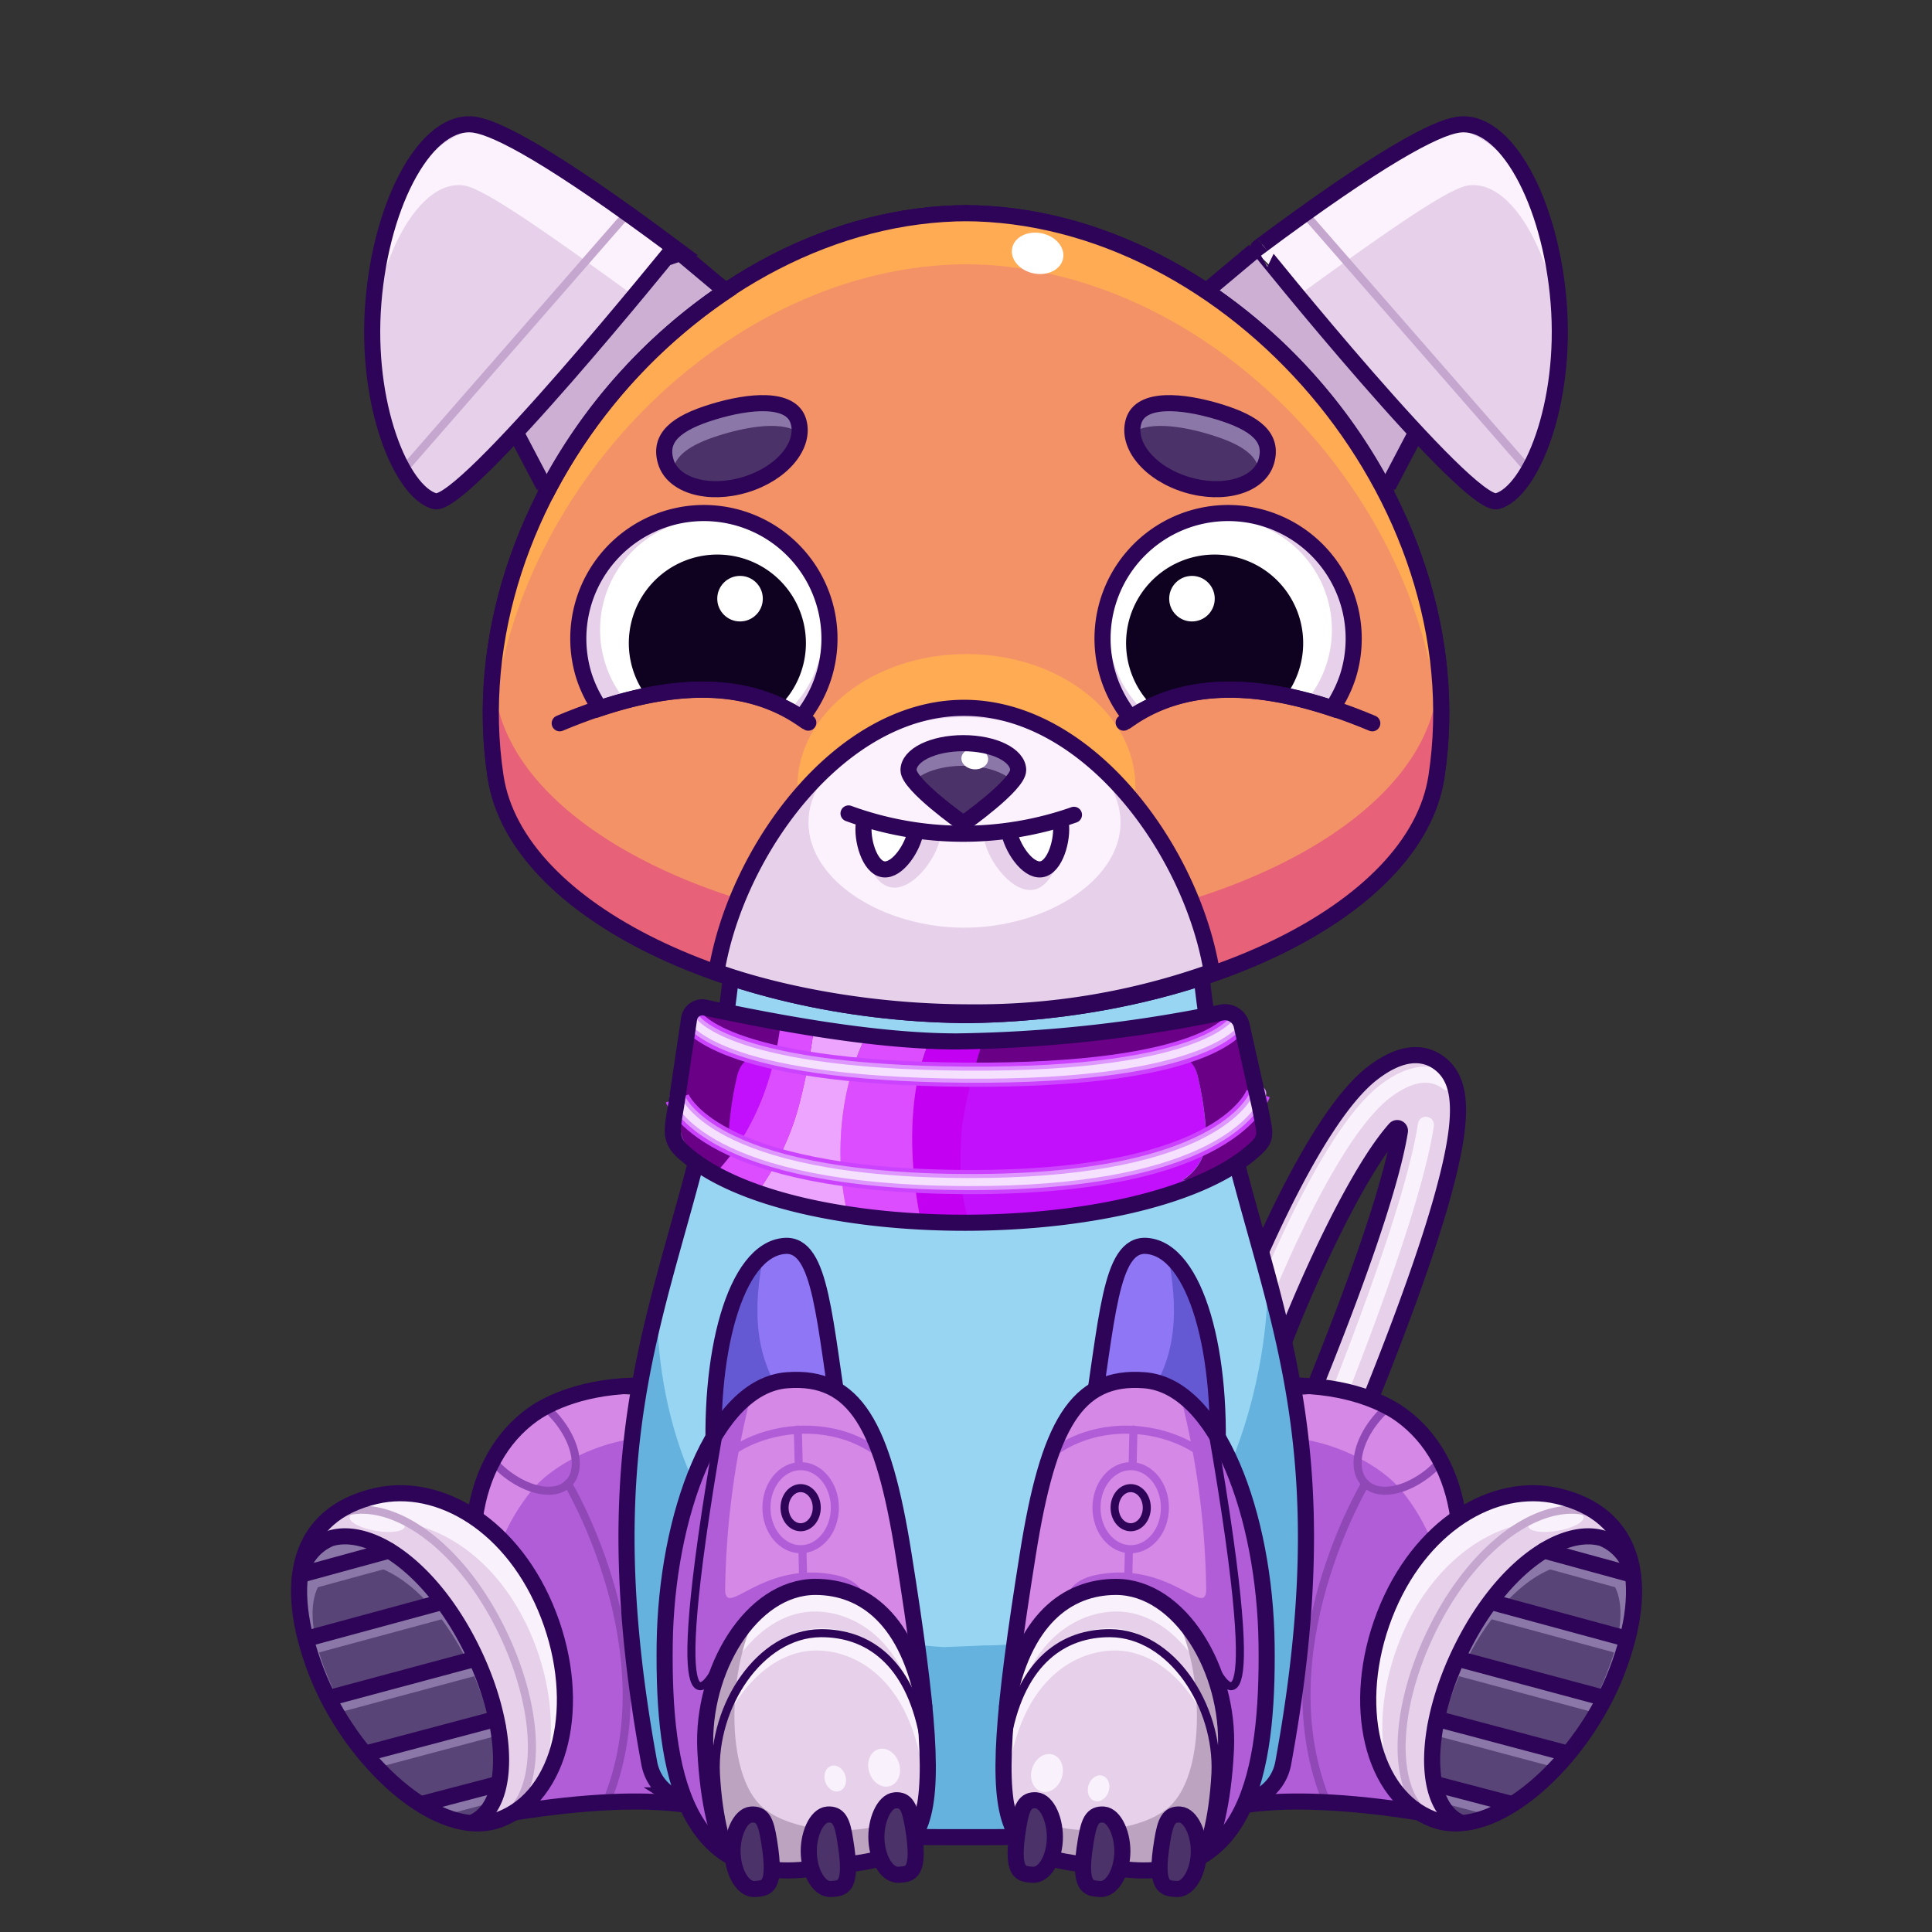 <svg xmlns="http://www.w3.org/2000/svg" viewBox="0 0 240 240">
  <rect x="0" y="0" width="240" height="240" fill="#333333" stroke="none"/>
  <svg id="tale" xmlns="http://www.w3.org/2000/svg" viewBox="0 0 240 240"><defs><style>.prefix_zD9pDdT72H_cls-1{fill:#e6d0ea;}.prefix_zD9pDdT72H_cls-2,.prefix_zD9pDdT72H_cls-3{fill:none;stroke-linecap:round;stroke-linejoin:round;stroke-width:2px;}.prefix_zD9pDdT72H_cls-2{stroke:#f9f2fc;}.prefix_zD9pDdT72H_cls-3{stroke:#2d0457;}</style></defs><g id="_04" data-name="04"><path class="prefix_zD9pDdT72H_cls-1" d="M160.35,191.86a3.56,3.56,0,0,1-1.38-.29,3.5,3.5,0,0,1-1.83-4.6c12.47-28.83,15.92-41.2,16.76-46.43a.34.34,0,0,0-.59-.29c-4.63,5.19-10.75,18.52-13.86,26.61a3.6,3.6,0,0,1-3.94,2.35,3.5,3.5,0,0,1-2.66-4.69c1-2.55,9.75-25.09,17.6-31.17,4.13-3.2,6.85-2.44,8.4-1.24,3,2.31,3,7.14.14,17.21-2.65,9.28-7.84,22.88-15.42,40.42A3.5,3.5,0,0,1,160.35,191.86Z"/><path class="prefix_zD9pDdT72H_cls-2" d="M155.47,164.88c.92-2.39,9.16-23.55,16.52-29.25,3.88-3,6.43-2.29,7.88-1.16"/><path class="prefix_zD9pDdT72H_cls-3" d="M160.35,191.86a3.56,3.56,0,0,1-1.38-.29,3.5,3.5,0,0,1-1.83-4.6c12.47-28.83,15.92-41.2,16.76-46.43a.34.34,0,0,0-.59-.29c-4.63,5.19-10.75,18.52-13.86,26.61a3.6,3.6,0,0,1-3.94,2.35,3.5,3.5,0,0,1-2.66-4.69c1-2.55,9.75-25.09,17.6-31.17,4.13-3.2,6.85-2.44,8.4-1.24,3,2.31,3,7.14.14,17.21-2.65,9.28-7.84,22.88-15.42,40.42A3.5,3.5,0,0,1,160.35,191.86Z"/><path class="prefix_zD9pDdT72H_cls-2" d="M161,186.38c12.07-29,15.36-41.41,16.13-46.65"/></g></svg>
<svg id="ears" xmlns="http://www.w3.org/2000/svg" viewBox="0 0 240 240"><defs><style>.prefix_7gxHR4dMSY_cls-1{fill:#ccafd3;}.prefix_7gxHR4dMSY_cls-2{fill:#e6d0ea;}.prefix_7gxHR4dMSY_cls-3{fill:#fcf2fd;}.prefix_7gxHR4dMSY_cls-4,.prefix_7gxHR4dMSY_cls-5{fill:none;}.prefix_7gxHR4dMSY_cls-4{stroke:#2d0457;stroke-miterlimit:10;stroke-width:2px;}.prefix_7gxHR4dMSY_cls-5{stroke:#c5a6ce;stroke-linecap:round;stroke-linejoin:round;}</style></defs><g id="_01" data-name="01"><path class="prefix_7gxHR4dMSY_cls-1" d="M90.07,36.26l-5.88-5.09L64,53.53l3.59,6.84C72.6,50.44,81.49,43.26,90.07,36.26Z"/><path class="prefix_7gxHR4dMSY_cls-2" d="M54,62.26c-4.15-1.15-8.64-12-7.62-24.68S53.11,14.57,59,15.5c2.82.44,9.66,4,24.75,15.26C83.72,30.76,57.57,63.24,54,62.26Z"/><path class="prefix_7gxHR4dMSY_cls-3" d="M57.67,23.05c2.41.38,9.59,5.35,21.12,13.72a52.63,52.63,0,0,1,5.4-5.6C69.86,20.45,63.58,16.49,60.9,16.06c-5.57-.88-13.62,7.34-14.59,19.38a43.17,43.17,0,0,0-.11,4.8C47.87,30,52.7,22.26,57.67,23.05Z"/><line class="prefix_7gxHR4dMSY_cls-4" x1="89.98" y1="36.02" x2="84.19" y2="31.17"/><line class="prefix_7gxHR4dMSY_cls-4" x1="67.57" y1="60.39" x2="63.97" y2="53.53"/><line class="prefix_7gxHR4dMSY_cls-5" x1="50.12" y1="58.38" x2="77.93" y2="26.52"/><path class="prefix_7gxHR4dMSY_cls-4" d="M54,62.26c-4.15-1.15-8.64-12-7.62-24.68S53.11,14.57,59,15.5c2.82.44,9.66,4,24.75,15.26C83.72,30.76,57.57,63.24,54,62.26Z"/><path class="prefix_7gxHR4dMSY_cls-4" d="M90.84,35.69a67.9,67.9,0,0,0-23.2,25.82"/><path class="prefix_7gxHR4dMSY_cls-1" d="M149.93,36.26l5.88-5.09L176,53.53l-3.59,6.84C167.4,50.44,158.51,43.26,149.93,36.26Z"/><path class="prefix_7gxHR4dMSY_cls-2" d="M186,62.26c4.15-1.15,8.64-12,7.62-24.68s-6.69-23-12.55-22.08c-2.82.44-9.66,4-24.75,15.26C156.28,30.76,182.43,63.24,186,62.26Z"/><path class="prefix_7gxHR4dMSY_cls-3" d="M182.33,23.05c-2.41.38-9.59,5.35-21.12,13.72a52.63,52.63,0,0,0-5.4-5.6c14.33-10.72,20.61-14.68,23.29-15.11,5.57-.88,13.62,7.34,14.59,19.38a43.17,43.17,0,0,1,.11,4.8C192.13,30,187.3,22.26,182.33,23.05Z"/><line class="prefix_7gxHR4dMSY_cls-4" x1="150.02" y1="36.02" x2="155.81" y2="31.17"/><line class="prefix_7gxHR4dMSY_cls-4" x1="172.43" y1="60.39" x2="176.03" y2="53.53"/><line class="prefix_7gxHR4dMSY_cls-5" x1="189.88" y1="58.38" x2="162.07" y2="26.52"/><path class="prefix_7gxHR4dMSY_cls-4" d="M186,62.26c4.15-1.15,8.64-12,7.62-24.68s-6.69-23-12.55-22.08c-2.82.44-9.66,4-24.75,15.26C156.28,30.76,182.43,63.24,186,62.26Z"/><path class="prefix_7gxHR4dMSY_cls-4" d="M149.16,35.69a67.9,67.9,0,0,1,23.2,25.82"/></g></svg>
<svg id="legs" xmlns="http://www.w3.org/2000/svg" viewBox="0 0 240 240"><defs><style>.prefix_2PEE6hVSwZ_cls-1{fill:#d588e5;}.prefix_2PEE6hVSwZ_cls-2{fill:#b15dd8;}.prefix_2PEE6hVSwZ_prefix_2PEE6hVSwZ_cls-11,.prefix_2PEE6hVSwZ_cls-3,.prefix_2PEE6hVSwZ_cls-4,.prefix_2PEE6hVSwZ_cls-5,.prefix_2PEE6hVSwZ_cls-9{fill:none;}.prefix_2PEE6hVSwZ_cls-3{stroke:#8f48b5;}.prefix_2PEE6hVSwZ_prefix_2PEE6hVSwZ_cls-11,.prefix_2PEE6hVSwZ_cls-3,.prefix_2PEE6hVSwZ_cls-4,.prefix_2PEE6hVSwZ_cls-9{stroke-linecap:round;stroke-linejoin:round;}.prefix_2PEE6hVSwZ_cls-4,.prefix_2PEE6hVSwZ_cls-5{stroke:#2d0457;}.prefix_2PEE6hVSwZ_cls-4,.prefix_2PEE6hVSwZ_cls-5,.prefix_2PEE6hVSwZ_cls-9{stroke-width:2px;}.prefix_2PEE6hVSwZ_cls-5{stroke-miterlimit:10;}.prefix_2PEE6hVSwZ_cls-6{fill:#e6d0ea;}.prefix_2PEE6hVSwZ_cls-7{fill:#8c78a8;}.prefix_2PEE6hVSwZ_cls-8{fill:#594477;}.prefix_2PEE6hVSwZ_cls-9{stroke:#8c78a8;}.prefix_2PEE6hVSwZ_prefix_2PEE6hVSwZ_cls-10{fill:#f9f2fc;}.prefix_2PEE6hVSwZ_prefix_2PEE6hVSwZ_cls-11{stroke:#c5a6ce;}</style></defs><g id="_03" data-name="03"><path class="prefix_2PEE6hVSwZ_cls-1" d="M148.21,220s9-1.53,30.11,2.18l3.77-21.69c1-13.07-4.27-24.39-13.74-27.36-1.48-.46-12.82.64-14.34.62"/><path class="prefix_2PEE6hVSwZ_cls-2" d="M174.21,185.28c6.52,8.25,5.56,16.11,4.56,24.5-.49,4,2.45,6,5.61,6l-5.24,9.52c-21.13-3.71-29.15-.54-29.15-.54l5.8-45.93C162.79,177.45,171,181.28,174.21,185.28Z"/><path class="prefix_2PEE6hVSwZ_cls-3" d="M172.49,175.19a1.45,1.45,0,0,0-.45-.07c-2.83,2.67-4.15,6.33-2.95,8.5,1.3,2.34,5,2,8.35-.65a12,12,0,0,0,1.27-1.19C177.28,178.57,175.17,176.2,172.49,175.19Z"/><path class="prefix_2PEE6hVSwZ_cls-3" d="M169.61,184.29s-12.61,21-4.71,39.79"/><path class="prefix_2PEE6hVSwZ_cls-4" d="M161.52,172.13c7.14.23,11.18,2.67,12.44,3.57,8.08,5.77,9.57,18.17,4.54,30.28"/><path class="prefix_2PEE6hVSwZ_cls-5" d="M151.08,225.15s6.53-3.31,27.65.41"/><path class="prefix_2PEE6hVSwZ_cls-6" d="M172,200.62c-4.28,11.09-1.6,22.45,6,25.38s18.57-7.26,22.85-18.35,2.29-19.55-7.36-21.81C185.57,184,176.29,189.53,172,200.62Z"/><path class="prefix_2PEE6hVSwZ_cls-7" d="M182.22,204.41c-4.73,9.61-5,19.18-.52,21.36s13.39-6.92,18.12-16.54,4.91-16.74-1-18.28C194,189.7,187,194.79,182.22,204.41Z"/><path class="prefix_2PEE6hVSwZ_cls-8" d="M182.05,206.47c-4.26,8.66-4.4,17.31-.32,19.32S194,219.62,198.21,211s4.37-15.11-1.05-16.54C192.71,193.25,186.31,197.81,182.05,206.47Z"/><line class="prefix_2PEE6hVSwZ_cls-9" x1="178.73" y1="222.81" x2="186.2" y2="224.78"/><line class="prefix_2PEE6hVSwZ_cls-9" x1="178.29" y1="214.55" x2="193.74" y2="218.66"/><line class="prefix_2PEE6hVSwZ_cls-9" x1="180.73" y1="207.05" x2="198.24" y2="211.75"/><line class="prefix_2PEE6hVSwZ_cls-9" x1="184.71" y1="199.96" x2="201.19" y2="204.42"/><line class="prefix_2PEE6hVSwZ_cls-9" x1="191.13" y1="193.53" x2="201.91" y2="196.48"/><ellipse class="prefix_2PEE6hVSwZ_prefix_2PEE6hVSwZ_cls-10" cx="193.29" cy="189.05" rx="3.47" ry="1.13" transform="translate(-29.28 35.54) rotate(-9.77)"/><path class="prefix_2PEE6hVSwZ_prefix_2PEE6hVSwZ_cls-10" d="M189.46,189.2l1.45-.91,5.77-1,.32-.13a15.49,15.49,0,0,0-3.52-1.27c-7.91-1.86-17.19,3.69-21.47,14.78-3.1,8-2.53,16.18.88,21.19-1.75-4.9-1.6-11.36.86-17.74,3.16-8.2,9.06-13.38,15.12-14.76C189.07,189.26,189.27,189.24,189.46,189.2Z"/><path class="prefix_2PEE6hVSwZ_prefix_2PEE6hVSwZ_cls-11" d="M202,193.44a7.43,7.43,0,0,0-4.57-5.59c-5.78-1.68-14,3.67-19.32,14.22s-5.34,21.29,0,24"/><path class="prefix_2PEE6hVSwZ_cls-4" d="M172,200.62c-4.28,11.09-1.6,22.45,6,25.38s18.57-7.26,22.85-18.35,2.29-19.55-7.36-21.81C185.57,184,176.29,189.53,172,200.62Z"/><path class="prefix_2PEE6hVSwZ_cls-4" d="M202.9,196.08a6.27,6.27,0,0,0-3.88-5c-5-1.4-12.34,3.66-17.26,13.38s-5.16,19.5-.55,21.83"/><line class="prefix_2PEE6hVSwZ_cls-4" x1="178.59" y1="221.69" x2="187.71" y2="224.08"/><line class="prefix_2PEE6hVSwZ_cls-4" x1="178.73" y1="213.58" x2="194.43" y2="217.75"/><line class="prefix_2PEE6hVSwZ_cls-4" x1="181.42" y1="206.14" x2="198.93" y2="210.84"/><line class="prefix_2PEE6hVSwZ_cls-4" x1="185.4" y1="199.05" x2="201.88" y2="203.52"/><line class="prefix_2PEE6hVSwZ_cls-4" x1="191.82" y1="192.62" x2="202.6" y2="195.57"/><path class="prefix_2PEE6hVSwZ_cls-1" d="M91.93,220s-9-1.53-30.1,2.18l-3.77-21.69c-1-13.07,4.27-24.39,13.74-27.36,1.48-.46,12.82.64,14.34.62"/><path class="prefix_2PEE6hVSwZ_cls-2" d="M65.94,185.28c-6.52,8.25-5.56,16.11-4.56,24.5.49,4-2.45,6-5.61,6L61,225.28c21.13-3.71,29.15-.54,29.15-.54l-5.8-45.93C77.36,177.45,69.11,181.28,65.94,185.28Z"/><path class="prefix_2PEE6hVSwZ_cls-3" d="M67.66,175.19a1.45,1.45,0,0,1,.45-.07c2.83,2.67,4.15,6.33,3,8.5-1.3,2.34-5,2-8.35-.65a12,12,0,0,1-1.27-1.19C62.87,178.57,65,176.2,67.66,175.19Z"/><path class="prefix_2PEE6hVSwZ_cls-3" d="M70.54,184.29s12.61,21,4.71,39.79"/><path class="prefix_2PEE6hVSwZ_cls-4" d="M78.63,172.13c-7.14.23-11.18,2.67-12.44,3.57-8.08,5.77-9.57,18.17-4.54,30.28"/><path class="prefix_2PEE6hVSwZ_cls-5" d="M89.07,225.15s-6.53-3.31-27.65.41"/><path class="prefix_2PEE6hVSwZ_cls-6" d="M68.14,200.62c4.28,11.09,1.6,22.45-6,25.38s-18.57-7.26-22.85-18.35S37,188.1,46.67,185.84C54.58,184,63.86,189.53,68.14,200.62Z"/><path class="prefix_2PEE6hVSwZ_cls-7" d="M57.93,204.41c4.73,9.61,5,19.18.52,21.36s-13.39-6.92-18.12-16.54-4.91-16.74,1-18.28C46.17,189.7,53.2,194.79,57.93,204.41Z"/><path class="prefix_2PEE6hVSwZ_cls-8" d="M58.1,206.47c4.26,8.66,4.4,17.31.32,19.32S46.2,219.62,41.94,211,37.57,195.85,43,194.42C47.44,193.25,53.84,197.81,58.1,206.47Z"/><line class="prefix_2PEE6hVSwZ_cls-9" x1="61.42" y1="222.81" x2="53.95" y2="224.78"/><line class="prefix_2PEE6hVSwZ_cls-9" x1="61.86" y1="214.55" x2="46.41" y2="218.66"/><line class="prefix_2PEE6hVSwZ_cls-9" x1="59.42" y1="207.05" x2="41.91" y2="211.75"/><line class="prefix_2PEE6hVSwZ_cls-9" x1="55.44" y1="199.96" x2="38.96" y2="204.42"/><line class="prefix_2PEE6hVSwZ_cls-9" x1="49.02" y1="193.53" x2="38.24" y2="196.48"/><ellipse class="prefix_2PEE6hVSwZ_prefix_2PEE6hVSwZ_cls-10" cx="46.86" cy="189.05" rx="1.13" ry="3.47" transform="translate(-147.4 203.15) rotate(-80.23)"/><path class="prefix_2PEE6hVSwZ_prefix_2PEE6hVSwZ_cls-10" d="M50.69,189.2l-1.45-.91-5.77-1-.32-.13a15.49,15.49,0,0,1,3.52-1.27c7.91-1.86,17.19,3.69,21.47,14.78,3.1,8,2.53,16.18-.88,21.19,1.75-4.9,1.6-11.36-.86-17.74-3.16-8.2-9.06-13.38-15.12-14.76C51.08,189.26,50.88,189.24,50.69,189.2Z"/><path class="prefix_2PEE6hVSwZ_prefix_2PEE6hVSwZ_cls-11" d="M38.19,193.44a7.43,7.43,0,0,1,4.57-5.59c5.78-1.68,14,3.67,19.32,14.22s5.34,21.29,0,24"/><path class="prefix_2PEE6hVSwZ_cls-4" d="M68.14,200.62c4.28,11.09,1.6,22.45-6,25.38s-18.57-7.26-22.85-18.35S37,188.1,46.67,185.84C54.58,184,63.86,189.53,68.14,200.62Z"/><path class="prefix_2PEE6hVSwZ_cls-4" d="M37.25,196.08a6.27,6.27,0,0,1,3.88-5c5-1.4,12.34,3.66,17.26,13.38s5.16,19.5.55,21.83"/><line class="prefix_2PEE6hVSwZ_cls-4" x1="61.56" y1="221.69" x2="52.44" y2="224.08"/><line class="prefix_2PEE6hVSwZ_cls-4" x1="61.42" y1="213.58" x2="45.72" y2="217.75"/><line class="prefix_2PEE6hVSwZ_cls-4" x1="58.73" y1="206.14" x2="41.22" y2="210.84"/><line class="prefix_2PEE6hVSwZ_cls-4" x1="54.75" y1="199.05" x2="38.27" y2="203.52"/><line class="prefix_2PEE6hVSwZ_cls-4" x1="48.33" y1="192.62" x2="37.55" y2="195.57"/></g></svg>
<svg id="body" xmlns="http://www.w3.org/2000/svg" viewBox="0 0 240 240"><defs><style>.prefix_K4bdX0cqmz_cls-1{fill:#98d5f2;}.prefix_K4bdX0cqmz_cls-2{fill:#64b2dd;}.prefix_K4bdX0cqmz_cls-3{fill:none;stroke:#2d0457;stroke-miterlimit:10;stroke-width:2px;}</style></defs><g id="_02" data-name="02"><path class="prefix_K4bdX0cqmz_cls-1" d="M149.06,119.27c3.6,38.3,19.58,49.48,10.33,99.84a5.89,5.89,0,0,1-2.76,3.92c-4.46,2.78-15.45,5.19-34,5.19h-5.2c-18.58,0-29.57-2.41-34-5.19a5.89,5.89,0,0,1-2.76-3.92c-9.25-50.36,6.73-61.54,10.33-99.84"/><path class="prefix_K4bdX0cqmz_cls-2" d="M157.38,158.17c.76,10-4.92,46.23-35.07,46.23l-5,.21c-32.77-1.85-36-33.62-35.63-42.86-3.73,14.68-6,30.41-1.06,57.36A5.89,5.89,0,0,0,83.37,223c4.46,2.78,15.45,5.19,34,5.19h5.2c18.58,0,29.57-2.41,34-5.19a5.89,5.89,0,0,0,2.76-3.92C164.74,190,161.64,173.93,157.38,158.17Z"/><path class="prefix_K4bdX0cqmz_cls-3" d="M149.06,119.27c3.6,38.3,19.58,49.48,10.33,99.84a5.89,5.89,0,0,1-2.76,3.92c-4.46,2.78-15.45,5.19-34,5.19h-5.2c-18.58,0-29.57-2.41-34-5.19a5.89,5.89,0,0,1-2.76-3.92c-9.25-50.36,6.73-61.54,10.33-99.84"/></g></svg>
<svg id="hand" xmlns="http://www.w3.org/2000/svg" viewBox="0 0 240 240"><defs><style>.prefix_8wH41yOkSR_cls-1{fill:#8e76f4;}.prefix_8wH41yOkSR_cls-2{fill:#6559d3;}.prefix_8wH41yOkSR_prefix_8wH41yOkSR_cls-11,.prefix_8wH41yOkSR_cls-3,.prefix_8wH41yOkSR_cls-5{fill:none;stroke-linecap:round;stroke-linejoin:round;}.prefix_8wH41yOkSR_prefix_8wH41yOkSR_cls-11,.prefix_8wH41yOkSR_cls-3{stroke:#2d0457;}.prefix_8wH41yOkSR_cls-3{stroke-width:2px;}.prefix_8wH41yOkSR_cls-4{fill:#d588e5;}.prefix_8wH41yOkSR_cls-5{stroke:#b15dd8;}.prefix_8wH41yOkSR_cls-6{fill:#b15dd8;}.prefix_8wH41yOkSR_cls-7{fill:#f9f2fc;}.prefix_8wH41yOkSR_cls-8{fill:#e6d0ea;}.prefix_8wH41yOkSR_cls-9{fill:#bca4c1;}.prefix_8wH41yOkSR_prefix_8wH41yOkSR_cls-10{fill:#4b3268;}</style></defs><g id="_03" data-name="03"><path class="prefix_8wH41yOkSR_cls-1" d="M88.8,183.11c-1-14.8,2.53-27.91,8.69-28.34,4.61-.32,4.86,9.38,7.11,23.11"/><path class="prefix_8wH41yOkSR_cls-2" d="M97.85,174.26c-4.34-5.52-4.29-11.85-3-18.42-4.47,3.46-6.85,14.76-6,27.27l15.8-5.23c-.13-.79-.25-1.57-.37-2.33C102.05,176.37,99.31,176.12,97.85,174.26Z"/><path class="prefix_8wH41yOkSR_cls-3" d="M88.8,183.11c-1-14.8,2.53-27.91,8.69-28.34,4.61-.32,4.86,9.38,7.11,23.11"/><path class="prefix_8wH41yOkSR_cls-4" d="M112.23,193c6.31,39.55,2.88,37.32-11.51,39.16-15.6,2-18.35-11.72-18.15-27.9.21-16,6.13-32.11,15.19-32.8C106.26,170.79,109.71,177.17,112.23,193Z"/><line class="prefix_8wH41yOkSR_cls-5" x1="99.11" y1="177.58" x2="99.21" y2="181.57"/><line class="prefix_8wH41yOkSR_cls-5" x1="99.69" y1="192.82" x2="99.78" y2="196.81"/><path class="prefix_8wH41yOkSR_cls-5" d="M86.77,187.11c0-7.64,13.25-13,22.12-6.81"/><path class="prefix_8wH41yOkSR_cls-6" d="M110.16,210c-7.67,3.45,3.35-12.31-6.31-14.33-9.18-1.93-13.72,5.52-13.77,1.77a103.23,103.23,0,0,1,3-23.24c.08-.61-1.94,1.45-1.82.86-5.27,5.74-8.5,17.5-8.65,29.2-.2,16.18,2.55,29.89,18.15,27.9,12.31-1.58,16.6-.19,13.62-24.55A26.57,26.57,0,0,1,110.16,210Z"/><path class="prefix_8wH41yOkSR_cls-7" d="M90.14,230.14c-.88-1.81-2.19-5.8-2.52-12.85-.45-9.75,5.65-20.13,13.65-20.16,5.75,0,15.32,5.06,13.45,26.66-.22,2.51-.87,6-3.82,6.59C95.54,233.39,90.14,230.14,90.14,230.14Z"/><path class="prefix_8wH41yOkSR_cls-8" d="M101.2,200.19C95.81,200.21,91.27,205,89,211a23.2,23.2,0,0,0-.43,5.58c.33,7.05,1.64,11,2.51,12.85,0,0,5.41,3.25,20.77.24a3.83,3.83,0,0,0,2.68-2.07c0-.26.06-.52.08-.77C116.53,205.25,107,200.17,101.2,200.19Z"/><path class="prefix_8wH41yOkSR_cls-7" d="M115.77,222.82c-.28-16.47-8.51-20.58-13.68-20.56-5.4,0-9.93,4.76-12.17,10.83-.11.56-.19,1.12-.26,1.69,2.36-5.55,6.67-9.73,11.74-9.75s13,3.9,13.63,19.39C115.28,223.89,115.52,223.35,115.77,222.82Z"/><path class="prefix_8wH41yOkSR_cls-9" d="M112.51,225.38c-4.43,3.06-14.59,2.5-18.17-1.25-4.62-4.84-3.68-18.69.14-24.29-4.38,3.73-7.17,10.74-6.86,17.45.33,7.05,1.64,11,2.52,12.85,0,0,5.4,3.25,20.76.24,2.95-.57,3.6-4.08,3.82-6.59,0-.61.09-1.21.13-1.8A5.65,5.65,0,0,1,112.51,225.38Z"/><path class="prefix_8wH41yOkSR_cls-3" d="M112.23,193c6.31,39.55,2.88,37.32-11.51,39.16-15.6,2-18.35-11.72-18.15-27.9.21-16,6.13-32.11,15.19-32.8C106.26,170.79,109.71,177.17,112.23,193Z"/><path class="prefix_8wH41yOkSR_prefix_8wH41yOkSR_cls-10" d="M95.53,228.66c1,6-.37,5.89-1.75,6s-2.62-1.82-2.77-4.25.93-4.9,2.32-5S95.15,226.25,95.53,228.66Z"/><path class="prefix_8wH41yOkSR_cls-3" d="M95.53,228.66c1,6-.37,5.89-1.75,6s-2.62-1.82-2.77-4.25.93-4.9,2.32-5S95.15,226.25,95.53,228.66Z"/><path class="prefix_8wH41yOkSR_prefix_8wH41yOkSR_cls-10" d="M105,228.66c1,6-.37,5.89-1.75,6s-2.62-1.82-2.77-4.25.94-4.9,2.32-5S104.65,226.25,105,228.66Z"/><path class="prefix_8wH41yOkSR_cls-3" d="M105,228.66c1,6-.37,5.89-1.75,6s-2.62-1.82-2.77-4.25.94-4.9,2.32-5S104.65,226.25,105,228.66Z"/><path class="prefix_8wH41yOkSR_prefix_8wH41yOkSR_cls-10" d="M113.41,226.89c1,6-.38,5.89-1.76,6s-2.62-1.82-2.77-4.25.94-4.9,2.32-5S113,224.48,113.41,226.89Z"/><path class="prefix_8wH41yOkSR_cls-3" d="M113.41,226.89c1,6-.38,5.89-1.76,6s-2.62-1.82-2.77-4.25.94-4.9,2.32-5S113,224.48,113.41,226.89Z"/><path class="prefix_8wH41yOkSR_cls-3" d="M90.14,230.14c-.88-1.81-2.19-5.8-2.52-12.85-.45-9.75,5.65-20.13,13.65-20.16,6.12,0,11.59,4.1,13.55,14.86"/><path class="prefix_8wH41yOkSR_prefix_8wH41yOkSR_cls-11" d="M91.25,231.29c-.82-1.55-2-5-2.32-11-.38-8.38,5.46-17.34,13-17.41,5.8-.05,11,3.47,12.76,12.71"/><ellipse class="prefix_8wH41yOkSR_cls-7" cx="109.82" cy="219.59" rx="1.93" ry="2.4" transform="translate(-62.26 44.47) rotate(-17.93)"/><ellipse class="prefix_8wH41yOkSR_cls-7" cx="103.43" cy="221.48" rx="1.31" ry="1.64" transform="matrix(0.95, -0.31, 0.31, 0.95, -63.16, 42.59)"/><path class="prefix_8wH41yOkSR_prefix_8wH41yOkSR_cls-11" d="M88.6,207.92s-6.58,11.91.76-30.39"/><ellipse class="prefix_8wH41yOkSR_prefix_8wH41yOkSR_cls-11" cx="99.46" cy="187.29" rx="2" ry="2.43"/><ellipse class="prefix_8wH41yOkSR_cls-5" cx="99.46" cy="187.29" rx="4.25" ry="5.16"/><path class="prefix_8wH41yOkSR_cls-1" d="M151.11,183.11c1-14.8-2.53-27.91-8.69-28.34-4.6-.32-4.85,9.38-7.11,23.11"/><path class="prefix_8wH41yOkSR_cls-2" d="M142.07,174.26c4.34-5.52,4.29-11.85,3-18.42,4.48,3.46,6.86,14.76,6,27.27l-15.8-5.23c.13-.79.26-1.57.37-2.33C137.87,176.37,140.61,176.12,142.07,174.26Z"/><path class="prefix_8wH41yOkSR_cls-3" d="M151.11,183.11c1-14.8-2.53-27.91-8.69-28.34-4.6-.32-4.85,9.38-7.11,23.11"/><path class="prefix_8wH41yOkSR_cls-4" d="M127.69,193c-6.32,39.55-2.88,37.32,11.51,39.16,15.59,2,18.35-11.72,18.14-27.9-.2-16-6.12-32.11-15.18-32.8C133.66,170.79,130.21,177.17,127.69,193Z"/><line class="prefix_8wH41yOkSR_cls-5" x1="140.8" y1="177.58" x2="140.71" y2="181.57"/><line class="prefix_8wH41yOkSR_cls-5" x1="140.23" y1="192.82" x2="140.14" y2="196.81"/><path class="prefix_8wH41yOkSR_cls-5" d="M153.14,187.11c0-7.64-13.25-13-22.11-6.81"/><path class="prefix_8wH41yOkSR_cls-6" d="M129.76,210c7.67,3.45-3.35-12.31,6.3-14.33,9.19-1.93,13.73,5.52,13.78,1.77a102.58,102.58,0,0,0-3-23.24c-.07-.61,1.94,1.45,1.83.86,5.27,5.74,8.49,17.5,8.64,29.2.21,16.18-2.55,29.89-18.14,27.9-12.32-1.58-16.6-.19-13.62-24.55A26.12,26.12,0,0,0,129.76,210Z"/><path class="prefix_8wH41yOkSR_cls-7" d="M149.78,230.14c.87-1.81,2.18-5.8,2.51-12.85.46-9.75-5.64-20.13-13.64-20.16-5.76,0-15.33,5.06-13.45,26.66.22,2.51.87,6,3.81,6.59C144.37,233.39,149.78,230.14,149.78,230.14Z"/><path class="prefix_8wH41yOkSR_cls-8" d="M138.71,200.19c5.4,0,9.93,4.76,12.17,10.83a23.72,23.72,0,0,1,.43,5.58c-.33,7.05-1.64,11-2.52,12.85,0,0-5.4,3.25-20.76.24a3.81,3.81,0,0,1-2.68-2.07c0-.26-.06-.52-.08-.77C123.39,205.25,133,200.17,138.71,200.19Z"/><path class="prefix_8wH41yOkSR_cls-7" d="M124.15,222.82c.28-16.47,8.51-20.58,13.67-20.56,5.4,0,9.93,4.76,12.17,10.83.11.56.2,1.12.27,1.69-2.36-5.55-6.67-9.73-11.74-9.75s-13,3.9-13.64,19.39C124.64,223.89,124.4,223.35,124.15,222.82Z"/><path class="prefix_8wH41yOkSR_cls-9" d="M127.41,225.38c4.43,3.06,14.58,2.5,18.17-1.25,4.62-4.84,3.67-18.69-.14-24.29,4.38,3.73,7.17,10.74,6.85,17.45-.33,7.05-1.64,11-2.51,12.85,0,0-5.41,3.25-20.77.24-2.94-.57-3.59-4.08-3.81-6.59-.06-.61-.1-1.21-.13-1.8A5.65,5.65,0,0,0,127.41,225.38Z"/><path class="prefix_8wH41yOkSR_cls-3" d="M127.69,193c-6.32,39.55-2.88,37.32,11.51,39.16,15.59,2,18.35-11.72,18.14-27.9-.2-16-6.12-32.11-15.18-32.8C133.66,170.79,130.21,177.17,127.69,193Z"/><path class="prefix_8wH41yOkSR_prefix_8wH41yOkSR_cls-10" d="M144.38,228.66c-1,6,.38,5.89,1.76,6s2.62-1.82,2.77-4.25-.94-4.9-2.32-5S144.77,226.25,144.38,228.66Z"/><path class="prefix_8wH41yOkSR_cls-3" d="M144.38,228.66c-1,6,.38,5.89,1.76,6s2.62-1.82,2.77-4.25-.94-4.9-2.32-5S144.77,226.25,144.38,228.66Z"/><path class="prefix_8wH41yOkSR_prefix_8wH41yOkSR_cls-10" d="M134.88,228.66c-1,6,.38,5.89,1.76,6s2.62-1.82,2.77-4.25-.94-4.9-2.32-5S135.27,226.25,134.88,228.66Z"/><path class="prefix_8wH41yOkSR_cls-3" d="M134.88,228.66c-1,6,.38,5.89,1.76,6s2.62-1.82,2.77-4.25-.94-4.9-2.32-5S135.27,226.25,134.88,228.66Z"/><path class="prefix_8wH41yOkSR_prefix_8wH41yOkSR_cls-10" d="M126.51,226.89c-1,6,.37,5.89,1.76,6s2.62-1.82,2.76-4.25-.93-4.9-2.31-5S126.9,224.48,126.51,226.89Z"/><path class="prefix_8wH41yOkSR_cls-3" d="M126.51,226.89c-1,6,.37,5.89,1.76,6s2.62-1.82,2.76-4.25-.93-4.9-2.31-5S126.9,224.48,126.51,226.89Z"/><path class="prefix_8wH41yOkSR_cls-3" d="M149.78,230.14c.87-1.81,2.18-5.8,2.51-12.85.46-9.75-5.64-20.13-13.64-20.16-6.12,0-11.59,4.1-13.55,14.86"/><path class="prefix_8wH41yOkSR_prefix_8wH41yOkSR_cls-11" d="M148.67,231.29c.82-1.55,2-5,2.32-11,.38-8.38-5.46-17.34-13.05-17.41-5.8-.05-11,3.47-12.77,12.71"/><ellipse class="prefix_8wH41yOkSR_cls-7" cx="130.09" cy="219.59" rx="2.4" ry="1.93" transform="matrix(0.31, -0.95, 0.95, 0.31, -118.88, 275.76)"/><ellipse class="prefix_8wH41yOkSR_cls-7" cx="136.49" cy="221.48" rx="1.64" ry="1.31" transform="matrix(0.31, -0.95, 0.95, 0.31, -116.25, 283.16)"/><path class="prefix_8wH41yOkSR_prefix_8wH41yOkSR_cls-11" d="M151.32,207.92s6.57,11.91-.76-30.39"/><ellipse class="prefix_8wH41yOkSR_prefix_8wH41yOkSR_cls-11" cx="140.46" cy="187.29" rx="2" ry="2.43"/><ellipse class="prefix_8wH41yOkSR_cls-5" cx="140.46" cy="187.29" rx="4.25" ry="5.16"/></g></svg>
<svg id="collar" xmlns="http://www.w3.org/2000/svg" viewBox="0 0 240 240"><defs><style>.prefix_jwl5gb3Fac_cls-1{fill:#c210fc;}.prefix_jwl5gb3Fac_cls-2{fill:#690085;}.prefix_jwl5gb3Fac_cls-3{fill:#c300f2;}.prefix_jwl5gb3Fac_cls-4{fill:#dc4dff;}.prefix_jwl5gb3Fac_cls-5{fill:#eda4ff;}.prefix_jwl5gb3Fac_cls-6,.prefix_jwl5gb3Fac_cls-7,.prefix_jwl5gb3Fac_cls-8,.prefix_jwl5gb3Fac_cls-9{fill:none;}.prefix_jwl5gb3Fac_cls-6{stroke:#cc43ff;stroke-width:3px;}.prefix_jwl5gb3Fac_cls-7{stroke:#de97ff;}.prefix_jwl5gb3Fac_cls-7,.prefix_jwl5gb3Fac_cls-8{stroke-linecap:round;}.prefix_jwl5gb3Fac_cls-7,.prefix_jwl5gb3Fac_cls-9{stroke-width:2px;}.prefix_jwl5gb3Fac_cls-8{stroke:#f5e1ff;}.prefix_jwl5gb3Fac_cls-9{stroke:#2d0457;stroke-miterlimit:10;}</style></defs><g id="Layer_41" data-name="Layer 41"><g id="_1" data-name="1"><path class="prefix_jwl5gb3Fac_cls-1" d="M156.53,137.41a4.37,4.37,0,0,1-.38,5c-4.34,5.28-18.78,9.16-35.92,9.16-16.57,0-30.61-3.63-35.44-8.64a4.83,4.83,0,0,1-.82-5.73l1.93-12.47c.29,0,.57.12.87.18-.49.17-.76.41-.57.65l-1.26,12a4.67,4.67,0,0,0,1.45,5.81,20.52,20.52,0,0,0,6.06,3.14c.36.05.71.11,1.07.15a6.21,6.21,0,0,1-3.07-5.75,41.79,41.79,0,0,1,1-7.05c.75-3.66,3.54-2.53,5.49-2a78.31,78.31,0,0,0,23,2.44h.4a78.28,78.28,0,0,0,23-2.44c2-.51,4.74-1.64,5.49,2a40.63,40.63,0,0,1,1,7.05,6.16,6.16,0,0,1-3.07,5.75c.36,0,.72-.1,1.08-.15a20.52,20.52,0,0,0,6.06-3.14c1.92-1.56,3.19-3,2.25-5l-1.48-9.16Z"/><path class="prefix_jwl5gb3Fac_cls-2" d="M156.16,138.39c.94,2-.33,3.43-2.25,5a20.52,20.52,0,0,1-6.06,3.14l-1.08.15a6.17,6.17,0,0,0,3.07-5.75,40.63,40.63,0,0,0-1-7c-.75-3.66-3.54-2.53-5.49-2a78.28,78.28,0,0,1-23,2.44H120a78.44,78.44,0,0,1-23-2.44c-2-.51-4.74-1.64-5.49,2a41.79,41.79,0,0,0-1,7,6.2,6.2,0,0,0,3.07,5.75c-.36,0-.71-.1-1.07-.15a20.52,20.52,0,0,1-6.06-3.14,4.68,4.68,0,0,1-1.45-5.81l1.26-12c-.19-.24.08-.49.57-.65,2.31.5,5,1.06,8.06,1.63a11,11,0,0,0,2,.51c0,.06-.08.19-.16.38A134.48,134.48,0,0,0,112.06,129c2.33.19,4.61.3,6.81.3s4.61-.08,7-.21H126a138,138,0,0,0,17.63-1.64,1.23,1.23,0,0,0-.09-.22c4-.61,7.53-1.3,10.3-2l.89,4Z"/><path class="prefix_jwl5gb3Fac_cls-3" d="M122.33,128.68A64.39,64.39,0,0,0,119.49,140c-.27,4.13-.38,7.76.79,11.38a7.52,7.52,0,0,0-1.58-.33,19.19,19.19,0,0,0-4.36.45c-1.4-6.92-1.69-15.78,1.19-22.3.5,0,1,0,1.51,0C118.77,129.15,120.58,128.82,122.33,128.68Z"/><path class="prefix_jwl5gb3Fac_cls-4" d="M114.34,151.45c-.44.08-.89.14-1.36.19a30.79,30.79,0,0,1-7.57-.4c-1.87-7.05-1.13-16.2,2.28-22.73l1.48.15c2.13.21,4.21.43,6.36.49C112.65,135.67,112.94,144.53,114.34,151.45Z"/><path class="prefix_jwl5gb3Fac_cls-5" d="M105.41,151.24c-.56-.08-1.1-.18-1.63-.28-3.52-.66-6.43-2-9.73-2.78a32.93,32.93,0,0,0,5.2-10.86,77.41,77.41,0,0,0,1.88-9.81,1.38,1.38,0,0,1,.2,0c2.18.42,4.2.73,6.36,1C104.28,135,103.54,144.19,105.41,151.24Z"/><path class="prefix_jwl5gb3Fac_cls-4" d="M101.13,127.51a77.41,77.41,0,0,1-1.88,9.81,32.93,32.93,0,0,1-5.2,10.86l-.72-.18a18.28,18.28,0,0,1-4.71-2c5-5.09,7.59-12.07,8.4-19.25a3.41,3.41,0,0,0,.48.22A23.34,23.34,0,0,0,101.13,127.51Z"/><path class="prefix_jwl5gb3Fac_cls-6" d="M84.13,136.45s3.61,10.31,36.17,10.39,36-11,36-11"/><path class="prefix_jwl5gb3Fac_cls-7" d="M84.13,136.45s3.61,10.31,36.17,10.39,36-11,36-11"/><path class="prefix_jwl5gb3Fac_cls-8" d="M84.13,136.45s3.61,10.31,36.17,10.39c28.42.07,34.65-8.32,35.78-10.46"/><path class="prefix_jwl5gb3Fac_cls-6" d="M85.83,126.5s3.33,6.78,34.09,7,33.8-6.74,33.8-6.74"/><path class="prefix_jwl5gb3Fac_cls-7" d="M85.83,126.5s3.33,6.78,34.09,7,33.91-6.87,33.91-6.87"/><path class="prefix_jwl5gb3Fac_cls-8" d="M85.83,126.5s3.33,6.78,34.09,7,34.08-7,34.08-7"/><path class="prefix_jwl5gb3Fac_cls-9" d="M156.14,142.54c1.38-1.33.91-2,.38-5l-2.26-10.09a2.12,2.12,0,0,0-2.49-1.67,173.25,173.25,0,0,1-32.9,3.59c-10.53,0-23.25-2.51-31.28-4.2a1.67,1.67,0,0,0-2,1.45L84,137.29c-.52,3.06-.84,4.25.83,5.77C98.08,155.15,143.51,154.69,156.14,142.54Z"/></g></g></svg>
<svg id="head" xmlns="http://www.w3.org/2000/svg" viewBox="0 0 240 240"><defs><style>.prefix_PzsTFhvuCn_cls-1{fill:#f9ac00;}.prefix_PzsTFhvuCn_cls-2{fill:#ffd44a;}.prefix_PzsTFhvuCn_cls-3{fill:#caf1ff;}.prefix_PzsTFhvuCn_cls-4{fill:#fff;}.prefix_PzsTFhvuCn_cls-5{fill:#88a4ea;}.prefix_PzsTFhvuCn_cls-6{fill:#ed8700;}.prefix_PzsTFhvuCn_cls-7{fill:none;stroke:#2d0457;stroke-miterlimit:10;stroke-width:2px;}.prefix_PzsTFhvuCn_cls-8{fill:#f39267;}.prefix_PzsTFhvuCn_cls-9{fill:#ffab54;}.prefix_PzsTFhvuCn_prefix_PzsTFhvuCn_cls-10{fill:#e76179;}</style></defs><g id="_01" data-name="01"><path class="prefix_PzsTFhvuCn_cls-1" d="M119.17,126.1c29.11,0,56.7-12.75,59.27-29.62,5.29-34.73-25.4-70-58.74-70h.6c-33.34,0-64,35.24-58.74,70,2.57,16.87,30.16,29.62,59.27,29.62"/><path class="prefix_PzsTFhvuCn_cls-2" d="M120,32.82h0c29.66.19,57.12,28.2,58.92,58.85,1.94-33-27.24-64.95-58.92-65.15-31.68.2-60.86,32.15-58.92,65.15C62.88,61,90.34,33,120,32.82Z"/><path class="prefix_PzsTFhvuCn_cls-3" d="M119.7,26.51h0Z"/><ellipse class="prefix_PzsTFhvuCn_cls-4" cx="128.91" cy="31.47" rx="2.54" ry="3.23" transform="translate(71.96 151.33) rotate(-78.31)"/><path class="prefix_PzsTFhvuCn_cls-5" d="M120.83,126.1h0Z"/><path class="prefix_PzsTFhvuCn_cls-6" d="M178.44,86.36C175.89,103.06,148.8,115.73,120,116h0c-28.8-.24-55.89-12.91-58.44-29.61-.15-1-.26-2-.35-2.94a53.46,53.46,0,0,0,.35,13.06c2.55,16.71,29.64,29.37,58.44,29.61,28.8-.24,55.89-12.9,58.44-29.61a53.46,53.46,0,0,0,.35-13.06C178.7,84.4,178.59,85.38,178.44,86.36Z"/><path class="prefix_PzsTFhvuCn_cls-7" d="M119.17,126.1c29.11,0,56.7-12.75,59.27-29.62,5.29-34.73-25.4-70-58.74-70h.6c-33.34,0-64,35.24-58.74,70,2.57,16.87,30.16,29.62,59.27,29.62"/><path class="prefix_PzsTFhvuCn_cls-7" d="M90.93,35.69A68,68,0,0,0,67.72,61.51"/><path class="prefix_PzsTFhvuCn_cls-2" d="M141.05,97.75c0,9.11-9.41,12.93-21,12.93s-21-3.82-21-12.93,9.41-16.5,21-16.5S141.05,88.64,141.05,97.75Z"/></g><g id="_01-2" data-name="01"><path class="prefix_PzsTFhvuCn_cls-8" d="M119.17,126.1c29.11,0,56.7-12.75,59.27-29.62,5.29-34.73-25.4-70-58.74-70h.6c-33.34,0-64,35.24-58.74,70,2.57,16.87,30.16,29.62,59.27,29.62"/><path class="prefix_PzsTFhvuCn_cls-9" d="M120,32.82h0c29.66.19,57.12,28.2,58.92,58.85,1.94-33-27.24-64.95-58.92-65.15-31.68.2-60.86,32.15-58.92,65.15C62.88,61,90.34,33,120,32.82Z"/><path class="prefix_PzsTFhvuCn_cls-3" d="M119.7,26.51h0Z"/><ellipse class="prefix_PzsTFhvuCn_cls-4" cx="128.91" cy="31.47" rx="2.54" ry="3.23" transform="translate(71.96 151.33) rotate(-78.31)"/><path class="prefix_PzsTFhvuCn_cls-5" d="M120.83,126.1h0Z"/><path class="prefix_PzsTFhvuCn_prefix_PzsTFhvuCn_cls-10" d="M178.44,86.36C175.89,103.06,148.8,115.73,120,116h0c-28.8-.24-55.89-12.91-58.44-29.61-.15-1-.26-2-.35-2.94a53.46,53.46,0,0,0,.35,13.06c2.55,16.71,29.64,29.37,58.44,29.61,28.8-.24,55.89-12.9,58.44-29.61a53.46,53.46,0,0,0,.35-13.06C178.7,84.4,178.59,85.38,178.44,86.36Z"/><path class="prefix_PzsTFhvuCn_cls-7" d="M119.17,126.1c29.11,0,56.7-12.75,59.27-29.62,5.29-34.73-25.4-70-58.74-70h.6c-33.34,0-64,35.24-58.74,70,2.57,16.87,30.16,29.62,59.27,29.62"/><path class="prefix_PzsTFhvuCn_cls-7" d="M90.93,35.69A68,68,0,0,0,67.72,61.51"/><path class="prefix_PzsTFhvuCn_cls-9" d="M141.05,97.75c0,9.11-9.41,12.93-21,12.93s-21-3.82-21-12.93,9.41-16.5,21-16.5S141.05,88.64,141.05,97.75Z"/></g></svg>
<svg id="mask" xmlns="http://www.w3.org/2000/svg" viewBox="0 0 240 240"><defs><style>.prefix_8sclcC5ePq_cls-1{fill:#e6d0ea;}.prefix_8sclcC5ePq_cls-2{fill:#fcf2fd;}.prefix_8sclcC5ePq_cls-3,.prefix_8sclcC5ePq_cls-7{fill:none;stroke:#2d0457;stroke-width:2px;}.prefix_8sclcC5ePq_cls-3{stroke-miterlimit:10;}.prefix_8sclcC5ePq_cls-4{fill:#4b3268;}.prefix_8sclcC5ePq_cls-5{fill:#8c78a8;}.prefix_8sclcC5ePq_cls-6{fill:#fff;}.prefix_8sclcC5ePq_cls-7{stroke-linecap:round;stroke-linejoin:round;}</style></defs><g id="_02" data-name="02"><path class="prefix_8sclcC5ePq_cls-1" d="M89.38,120.71c2.48-15,15.31-32.78,30.77-32.78,18.34,0,32.49,32.25,30.76,32.78C114.41,131.82,89.38,120.71,89.38,120.71Z"/><path class="prefix_8sclcC5ePq_cls-2" d="M139.2,102.17c0,7.22-9.33,13.07-19.42,13.07s-19.35-5.85-19.35-13.07,9.26-13.08,19.35-13.08S139.2,95,139.2,102.17Z"/><path class="prefix_8sclcC5ePq_cls-3" d="M89,120.71c2.48-15,15.31-32.78,30.76-32.78s28.28,17.74,30.77,32.78a87,87,0,0,1-29.91,5.05C101.85,125.76,89,120.71,89,120.71Z"/><path class="prefix_8sclcC5ePq_cls-4" d="M126.48,95.67c0,1.85-6.81,6.64-6.81,6.64s-6.81-4.79-6.81-6.64,3-3.35,6.81-3.35S126.48,93.82,126.48,95.67Z"/><path class="prefix_8sclcC5ePq_cls-5" d="M119.67,95.13c2.7,0,5,.77,6.13,1.9a2.64,2.64,0,0,0,.68-1.36c0-1.85-3-3.35-6.81-3.35s-6.81,1.5-6.81,3.35a2.64,2.64,0,0,0,.68,1.36C114.64,95.9,117,95.13,119.67,95.13Z"/><ellipse class="prefix_8sclcC5ePq_cls-6" cx="121.1" cy="94.27" rx="1.31" ry="1.66" transform="translate(18.98 208.83) rotate(-86.19)"/><path class="prefix_8sclcC5ePq_cls-3" d="M126.48,95.67c0,1.85-6.81,6.64-6.81,6.64s-6.81-4.79-6.81-6.64,3-3.35,6.81-3.35S126.48,93.82,126.48,95.67Z"/><path class="prefix_8sclcC5ePq_cls-1" d="M116.79,104.14c-.55,2.69-3.55,6.61-6.16,6.08s-3.83-5.32-3.28-8"/><path class="prefix_8sclcC5ePq_cls-6" d="M113.68,103.68c-.42,2-2.71,5-4.69,4.64s-2.93-4.06-2.51-6.11"/><path class="prefix_8sclcC5ePq_cls-1" d="M122.3,104.43c.55,2.69,3.55,6.61,6.16,6.08s3.83-5.32,3.29-8"/><path class="prefix_8sclcC5ePq_cls-6" d="M125.14,104c.41,2,2.7,5,4.69,4.64s2.92-4.06,2.51-6.11"/><path class="prefix_8sclcC5ePq_cls-7" d="M105.41,101.05a41.48,41.48,0,0,0,28,.17"/><path class="prefix_8sclcC5ePq_cls-3" d="M113.75,103.22c-.3,2-2.25,5-4,4.77s-2.74-3.75-2.43-5.76"/><path class="prefix_8sclcC5ePq_cls-3" d="M125.34,103.22c.31,2,2.26,5,4,4.77s2.73-3.75,2.43-5.76"/></g></svg>
<svg id="eyes" xmlns="http://www.w3.org/2000/svg" viewBox="0 0 240 240"><defs><style>.prefix_Donn_jnFd__cls-1{fill:#fff;}.prefix_Donn_jnFd__cls-2{fill:#0f0221;}.prefix_Donn_jnFd__cls-3{fill:#e6d0ea;}.prefix_Donn_jnFd__cls-4{fill:#4b3268;}.prefix_Donn_jnFd__cls-5{fill:#8c78a8;}.prefix_Donn_jnFd__cls-6,.prefix_Donn_jnFd__cls-7{fill:none;stroke:#2d0457;stroke-miterlimit:10;stroke-width:2px;}.prefix_Donn_jnFd__cls-7{stroke-linecap:round;}</style></defs><g id="_03" data-name="03"><path class="prefix_Donn_jnFd__cls-1" d="M165.48,88a15.88,15.88,0,0,0,2-4.11,15.6,15.6,0,1,0-27,5.31C146.85,84.89,155.24,84.6,165.48,88Z"/><path class="prefix_Donn_jnFd__cls-2" d="M143.1,87.66c4.66-2.17,10.23-2.55,16.63-1.23a11,11,0,1,0-16.63,1.23Z"/><path class="prefix_Donn_jnFd__cls-3" d="M142,88.24a13.86,13.86,0,1,1,20.54-1.5c-.07.1-.16.19-.24.29,1,.25,2,.55,3,.88a15.59,15.59,0,1,0-24.64,1.15C141.08,88.77,141.53,88.5,142,88.24Z"/><circle class="prefix_Donn_jnFd__cls-1" cx="148.07" cy="74.37" r="2.83"/><path class="prefix_Donn_jnFd__cls-4" d="M140.83,52.3c-.92,3,2,6.52,6.59,7.91s9,.1,9.88-2.88-1.32-4.78-5.87-6.17S141.74,49.32,140.83,52.3Z"/><path class="prefix_Donn_jnFd__cls-5" d="M150.37,54c-3.7-1.14-7.79-1.65-9.68-.2a3.75,3.75,0,0,1,.14-1.49c.91-3,6-2.53,10.6-1.14s6.78,3.2,5.87,6.17a3.77,3.77,0,0,1-.87,1.5C156.38,56.62,154.2,55.16,150.37,54Z"/><path class="prefix_Donn_jnFd__cls-6" d="M140.83,52.3c-.92,3,2,6.52,6.59,7.91s9,.1,9.88-2.88-1.32-4.78-5.87-6.17S141.74,49.32,140.83,52.3Z"/><path class="prefix_Donn_jnFd__cls-7" d="M139.59,89.77c7.48-5.61,17.88-5.37,30.88.08"/><path class="prefix_Donn_jnFd__cls-6" d="M165.48,88a15.88,15.88,0,0,0,2-4.11,15.6,15.6,0,1,0-27,5.31C146.85,84.89,155.24,84.6,165.48,88Z"/><path class="prefix_Donn_jnFd__cls-1" d="M74.52,88a15.88,15.88,0,0,1-2-4.11,15.6,15.6,0,1,1,27,5.31C93.15,84.89,84.76,84.6,74.52,88Z"/><path class="prefix_Donn_jnFd__cls-2" d="M96.9,87.66c-4.66-2.17-10.23-2.55-16.63-1.23A11,11,0,1,1,96.9,87.66Z"/><path class="prefix_Donn_jnFd__cls-3" d="M98,88.24a13.86,13.86,0,1,0-20.54-1.5c.07.1.16.19.24.29-1,.25-2,.55-3,.88a15.59,15.59,0,1,1,24.64,1.15C98.92,88.77,98.47,88.5,98,88.24Z"/><circle class="prefix_Donn_jnFd__cls-1" cx="91.93" cy="74.37" r="2.83"/><path class="prefix_Donn_jnFd__cls-4" d="M99.17,52.3c.92,3-2,6.52-6.59,7.91s-9,.1-9.88-2.88,1.32-4.78,5.87-6.17S98.26,49.32,99.17,52.3Z"/><path class="prefix_Donn_jnFd__cls-5" d="M89.63,54c3.7-1.14,7.79-1.65,9.68-.2a3.75,3.75,0,0,0-.14-1.49c-.91-3-6-2.53-10.6-1.14s-6.78,3.2-5.87,6.17a3.77,3.77,0,0,0,.87,1.5C83.62,56.62,85.8,55.16,89.63,54Z"/><path class="prefix_Donn_jnFd__cls-6" d="M99.17,52.3c.92,3-2,6.52-6.59,7.91s-9,.1-9.88-2.88,1.32-4.78,5.87-6.17S98.26,49.32,99.17,52.3Z"/><path class="prefix_Donn_jnFd__cls-7" d="M100.41,89.77c-7.48-5.61-17.88-5.37-30.88.08"/><path class="prefix_Donn_jnFd__cls-6" d="M74.52,88a15.88,15.88,0,0,1-2-4.11,15.6,15.6,0,1,1,27,5.31C93.15,84.89,84.76,84.6,74.52,88Z"/></g></svg>
</svg>
